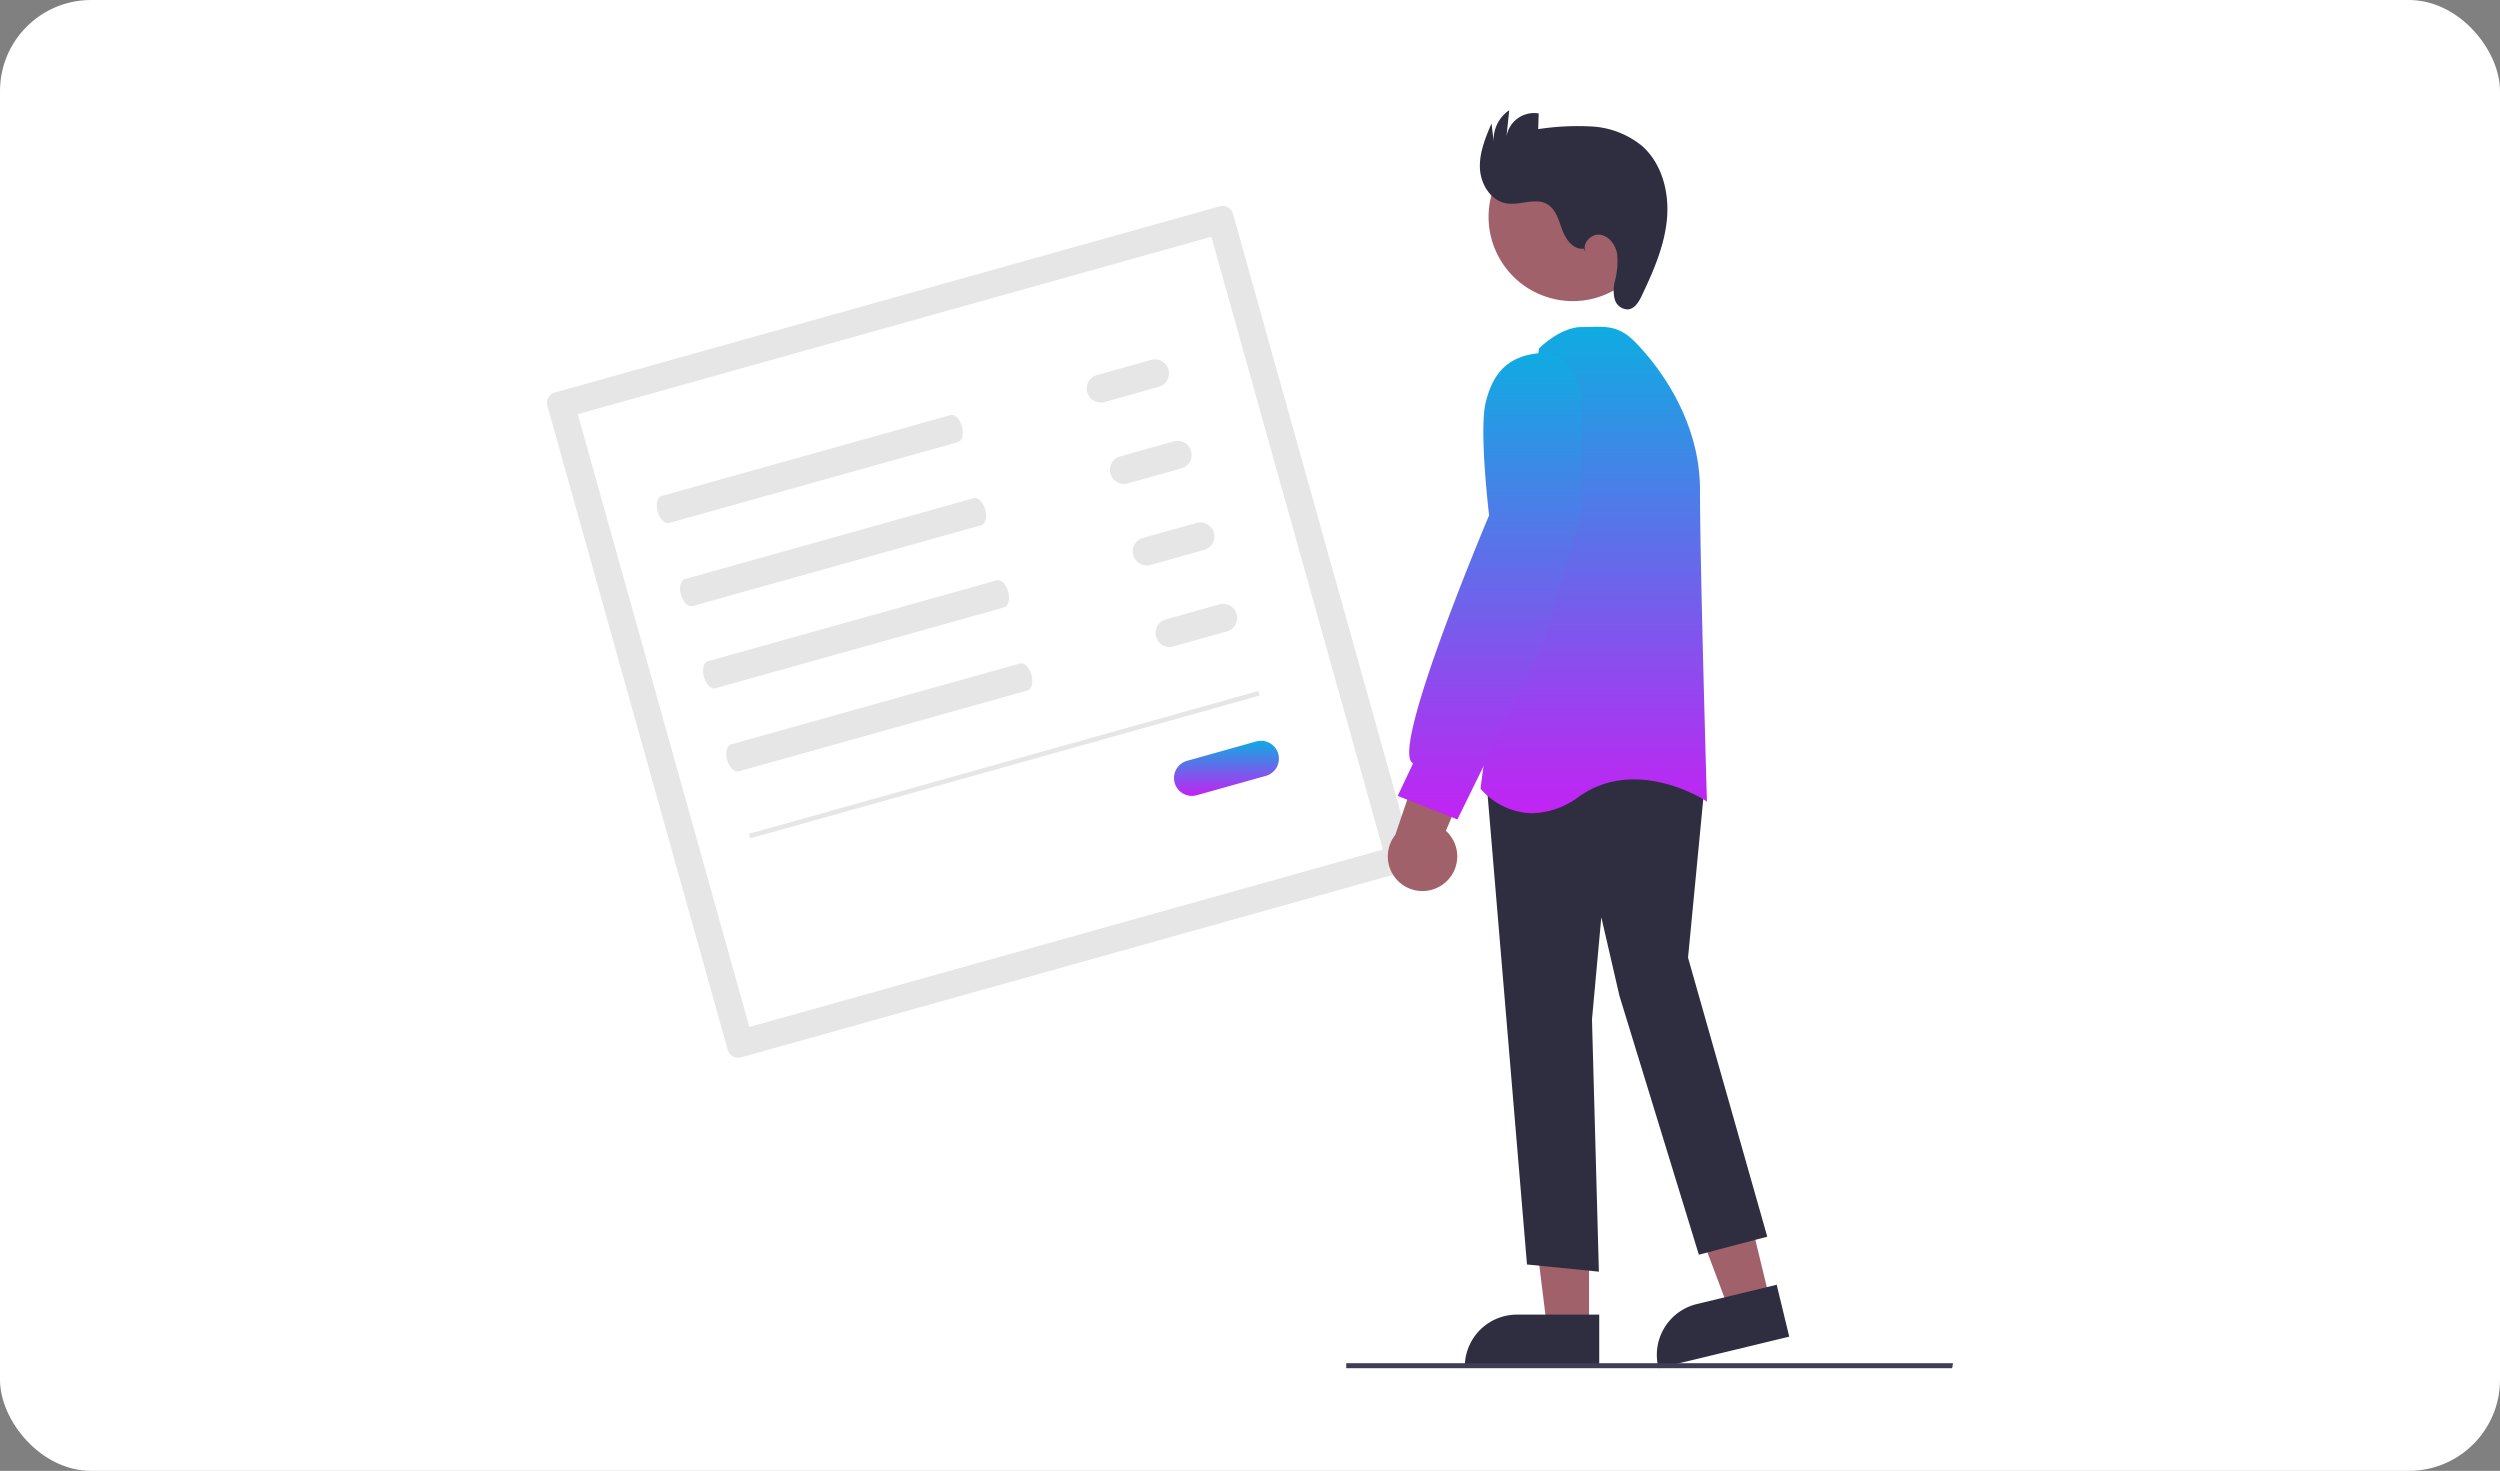 <?xml version="1.0" encoding="utf-8"?>
<svg xmlns="http://www.w3.org/2000/svg" xmlns:xlink="http://www.w3.org/1999/xlink" width="549" height="323" viewBox="0 0 549 323">
  <rect x="0" y="0" width="549" height="323" fill="#808080" stroke="none"/>
  <defs>
    <linearGradient id="linear-gradient" x1="0.5" x2="0.5" y2="1" gradientUnits="objectBoundingBox">
      <stop offset="0" stop-color="#0eace2"/>
      <stop offset="1" stop-color="#c223f3"/>
    </linearGradient>
  </defs>
  <g id="Group_26446" data-name="Group 26446" transform="translate(-1011 -13364)">
    <g id="Group_26435" data-name="Group 26435">
      <rect id="Rectangle_23603" data-name="Rectangle 23603" width="549" height="323" rx="20" transform="translate(1011 13364)" fill="#fff"/>
      <path id="Path_13325" data-name="Path 13325" d="M302.675,264.127a2.372,2.372,0,0,0-1.643,2.92L340.637,408.49a2.372,2.372,0,0,0,2.92,1.643L489.563,369.25a2.372,2.372,0,0,0,1.643-2.92L451.6,224.887a2.372,2.372,0,0,0-2.92-1.643Z" transform="translate(830.166 13186.067)" fill="#e6e6e6"/>
      <path id="Path_13326" data-name="Path 13326" d="M351.733,409.794l139.134-38.959L453.185,236.264,314.052,275.222Z" transform="translate(823.826 13179.727)" fill="#fff"/>
      <path id="Path_13327" data-name="Path 13327" d="M348.7,329.85c-.928.26-1.311,1.8-.853,3.437s1.586,2.754,2.514,2.494l63.457-17.768c.928-.26,1.311-1.8.853-3.437s-1.586-2.754-2.514-2.494Z" transform="translate(807.57 13143.068)" fill="#e6e6e6"/>
      <path id="Path_13328" data-name="Path 13328" d="M358.6,365.2c-.928.26-1.311,1.8-.853,3.437s1.586,2.754,2.514,2.494l63.457-17.768c.928-.26,1.311-1.8.853-3.437s-1.586-2.754-2.514-2.494Z" transform="translate(802.781 13125.968)" fill="#e6e6e6"/>
      <path id="Path_13329" data-name="Path 13329" d="M368.386,400.146c-.928.26-1.311,1.8-.853,3.437s1.586,2.754,2.514,2.494L433.5,388.309c.928-.26,1.311-1.8.853-3.437s-1.586-2.754-2.514-2.494Z" transform="translate(798.048 13109.063)" fill="#e6e6e6"/>
      <path id="Path_13330" data-name="Path 13330" d="M378.285,435.5c-.928.26-1.311,1.8-.853,3.437s1.586,2.754,2.514,2.494L443.4,423.661c.928-.26,1.311-1.8.853-3.437s-1.586-2.754-2.514-2.494Z" transform="translate(793.26 13091.963)" fill="#e6e6e6"/>
      <path id="Path_13331" data-name="Path 13331" d="M532.871,291.837a3.08,3.08,0,1,0,1.661,5.931l11.863-3.322a3.08,3.08,0,1,0-1.661-5.932Z" transform="translate(719.062 13154.506)" fill="#e6e6e6"/>
      <path id="Path_13332" data-name="Path 13332" d="M542.579,326.5a3.08,3.08,0,0,0,1.661,5.931l11.863-3.322a3.08,3.08,0,0,0-1.661-5.931Z" transform="translate(714.366 13137.736)" fill="#e6e6e6"/>
      <path id="Path_13333" data-name="Path 13333" d="M552.286,361.171a3.08,3.08,0,0,0,1.661,5.931l11.863-3.322a3.08,3.08,0,0,0-1.661-5.931Z" transform="translate(709.67 13120.967)" fill="#e6e6e6"/>
      <path id="Path_13334" data-name="Path 13334" d="M561.993,395.837a3.08,3.08,0,0,0,1.661,5.931l11.863-3.322a3.08,3.08,0,0,0-1.661-5.931Z" transform="translate(704.974 13104.197)" fill="#e6e6e6"/>
      <path id="Path_13335" data-name="Path 13335" d="M570.688,455.043A3.924,3.924,0,1,0,572.8,462.6l15.116-4.233a3.924,3.924,0,1,0-2.116-7.558h0Z" transform="translate(701.066 13076.013)" fill="url(#linear-gradient)"/>
      <rect id="Rectangle_23635" data-name="Rectangle 23635" width="116.158" height="1.033" transform="matrix(0.963, -0.27, 0.27, 0.963, 1175.456, 13547.11)" fill="#e6e6e6"/>
      <path id="Path_13336" data-name="Path 13336" d="M499.957,473.649l-8.971,2.169-12.634-33.57,13.24-3.2Z" transform="translate(899.711 13175.819)" fill="#a0616a"/>
      <path id="Path_13337" data-name="Path 13337" d="M773.432,700.379l-.061-.251a11.478,11.478,0,0,1,8.45-13.838l17.552-4.243,2.755,11.4Z" transform="translate(601.788 12964.082)" fill="#2f2e41"/>
      <path id="Path_13338" data-name="Path 13338" d="M430.514,484.552h-9.229l-4.391-35.6h13.621Z" transform="translate(929.441 13171.027)" fill="#a0616a"/>
      <path id="Path_13339" data-name="Path 13339" d="M720.888,706.468H691.365v-.258a11.465,11.465,0,0,1,11.465-11.465h18.058Z" transform="translate(641.303 12957.94)" fill="#2f2e41"/>
      <path id="Path_13340" data-name="Path 13340" d="M709.427,566.928l-8.961-106.8,37.1-6.838.146-.026,10.858,6.98-3.779,39.3,17.4,61.279-15.024,3.954L729.735,507.95l-3.988-17.282L723.7,513.125l1.517,55.383Z" transform="translate(636.9 13074.754)" fill="#2f2e41"/>
      <path id="Path_13341" data-name="Path 13341" d="M698.149,376.1l-.1-.124L710.87,279.46l.017-.126.09-.09c.189-.189,4.68-4.627,9.3-4.627.668,0,1.3-.017,1.912-.032,3.535-.092,6.328-.165,9.646,3.154,3.381,3.381,14.414,15.728,14.414,32.637,0,16.367,1.49,67.231,1.505,67.743l.021.718-.6-.392c-.149-.1-14.987-9.544-27.432-.761a17.9,17.9,0,0,1-10.37,3.707A15.4,15.4,0,0,1,698.149,376.1Z" transform="translate(638.069 13161.204)" fill="url(#linear-gradient)"/>
      <circle id="Ellipse_1554" data-name="Ellipse 1554" cx="18.49" cy="18.49" r="18.49" transform="translate(1331.288 13404.276) rotate(-28.663)" fill="#a0616a"/>
      <path id="Path_13342" data-name="Path 13342" d="M670.937,477.356a7.57,7.57,0,0,0,.439-11.6l10.5-24.768-13.749,2.53-7.864,23.132a7.611,7.611,0,0,0,10.673,10.705Z" transform="translate(657.141 13080.692)" fill="#a0616a"/>
      <path id="Path_13343" data-name="Path 13343" d="M662.824,382.967l3.381-7.139a1.391,1.391,0,0,1-.5-.518c-3.159-5.475,15.923-50.94,17.195-53.956-.194-1.64-2.2-19.021-.732-24.88,1.724-6.9,5.264-10.111,11.838-10.747,7.249-.681,9.2,9.163,9.223,9.263l.007,25.307-8.319,29.131-18.973,38.705Z" transform="translate(655.109 13155.815)" fill="url(#linear-gradient)"/>
      <path id="Path_13344" data-name="Path 13344" d="M720.547,212.836c-2.216.288-3.888-1.979-4.664-4.076s-1.366-4.537-3.293-5.669c-2.633-1.547-6,.314-9.012-.2-3.4-.576-5.611-4.18-5.784-7.624s1.2-6.757,2.542-9.932l.47,3.946a7.826,7.826,0,0,1,3.42-6.841l-.605,5.791a6.146,6.146,0,0,1,7.071-5.086l-.1,3.45a56.993,56.993,0,0,1,11.827-.579,19.128,19.128,0,0,1,10.89,4.2c4.465,3.88,6.1,10.269,5.549,16.16s-2.979,11.424-5.513,16.769c-.638,1.345-1.519,2.863-3,3.034a3.02,3.02,0,0,1-2.957-2.229,8.078,8.078,0,0,1,.036-3.968,16.871,16.871,0,0,0,.493-6c-.351-1.989-1.782-3.955-3.788-4.2s-4.058,2.049-3.094,3.824Z" transform="translate(638.2 13205.763)" fill="#2f2e41"/>
      <path id="Path_13345" data-name="Path 13345" d="M473.05,534.073H339.991v-1.087H473.247Z" transform="translate(966.642 13130.377)" fill="#3f3d56"/>
    </g>
  </g>
</svg>